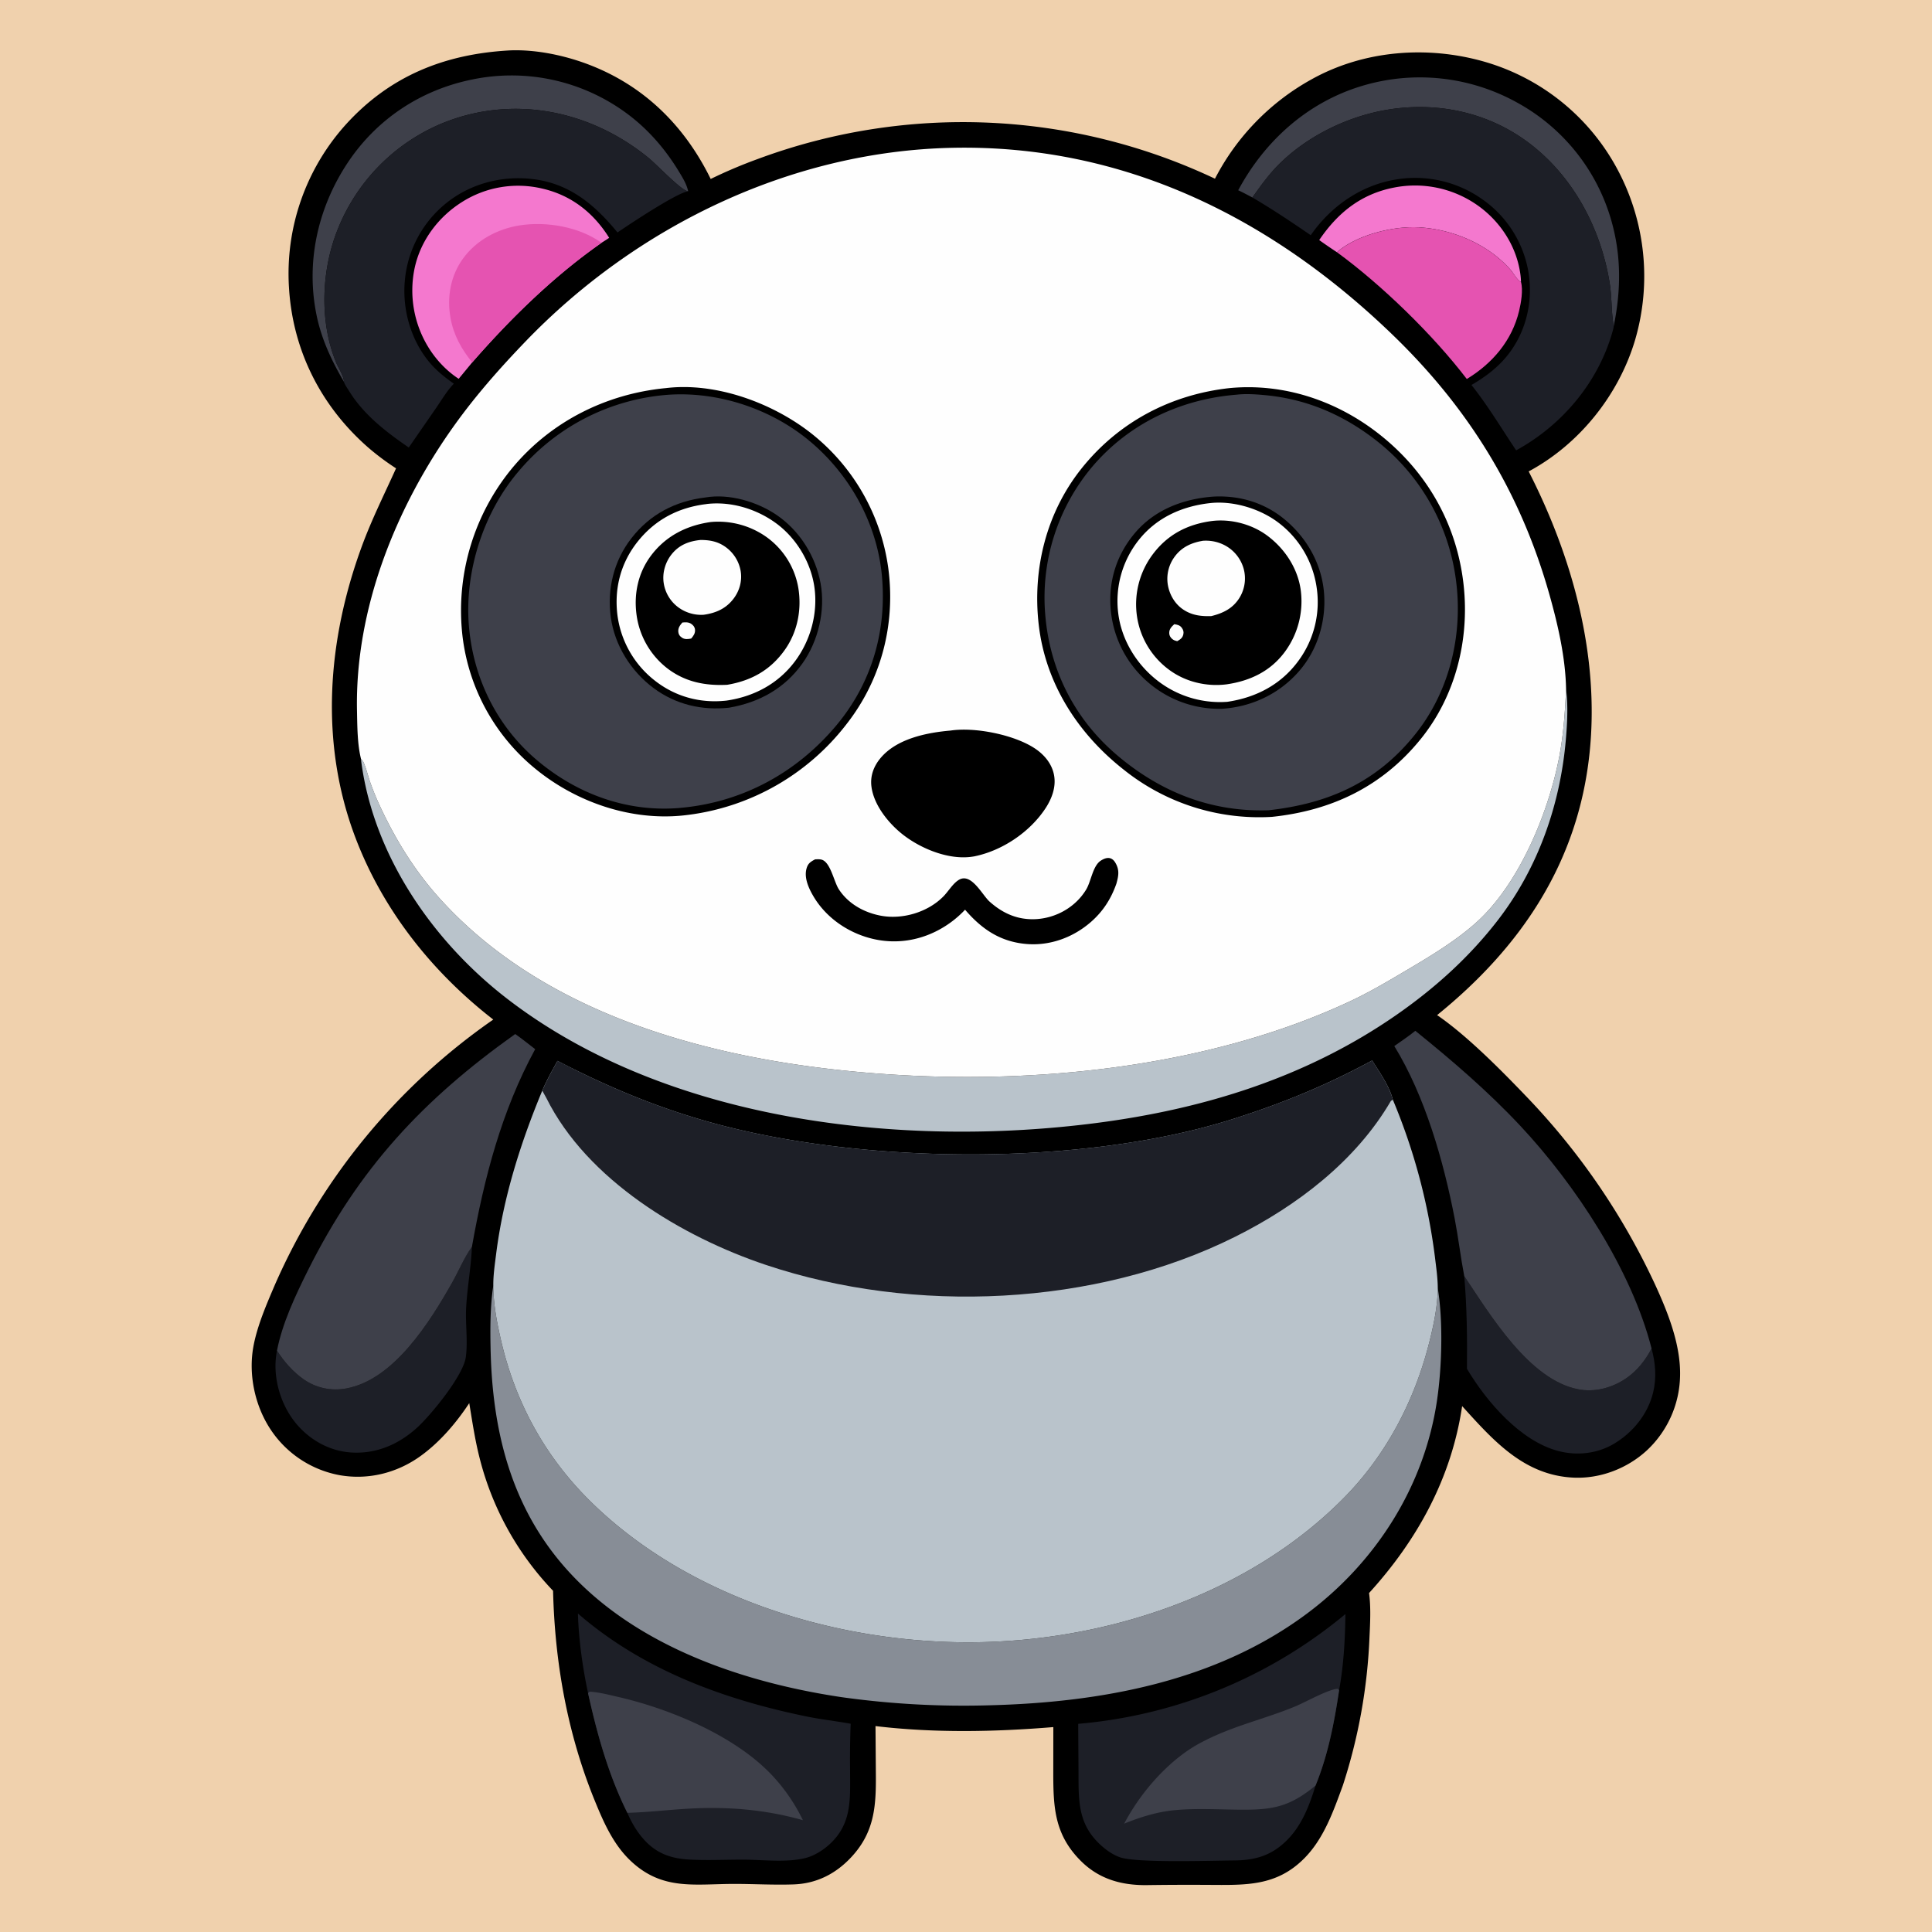 <svg version="1.1" xmlns="http://www.w3.org/2000/svg" style="display: block;" viewBox="0 0 2048 2048" width="1024" height="1024">
<path transform="translate(0,0)" fill="rgb(240,209,173)" d="M 0 0 L 2048 0 L 2048 2048 L 0 2048 L 0 0 z"/>
<path transform="translate(0,0)" fill="rgb(0,0,0)" d="M 540.503 53.422 C 565.678 52.371 593.346 57.684 617.013 65.889 C 679.284 87.477 724.663 131.1 753.369 189.717 A 515.057 515.057 0 0 1 803.407 168.494 A 624.886 624.886 0 0 1 1287.92 189.425 A 252.959 252.959 0 0 1 1390.12 84.209 C 1445.77 53.116 1513.41 48.001 1574.16 65.592 A 232.892 232.892 0 0 1 1713.15 176.918 A 240.28 240.28 0 0 1 1733.06 361.084 C 1715.61 419.122 1673.94 471.052 1620.46 499.723 C 1667.03 590.946 1695.78 695.263 1685 798.24 C 1672.84 914.329 1612.46 1003.95 1523.38 1076.06 C 1554.47 1097.31 1590.57 1133.72 1616.75 1161.04 A 732.938 732.938 0 0 1 1754.83 1362.46 C 1768.37 1392.07 1781.84 1426.06 1780.93 1459.05 A 110.875 110.875 0 0 1 1745.97 1537.27 C 1725.18 1556.55 1696.49 1567.64 1668.05 1566.35 C 1615.32 1563.95 1582.77 1526.72 1549.93 1490.53 C 1538.62 1566.62 1502.62 1632.29 1451.26 1688.68 C 1453.3 1703.91 1452.45 1719.94 1451.72 1735.27 A 581.905 581.905 0 0 1 1423.43 1892.76 C 1413.5 1919.8 1403.5 1948.63 1382.9 1969.59 C 1352.95 2000.07 1319.77 1998.2 1280.02 1998.04 A 3244.97 3244.97 0 0 0 1214.97 1998.3 C 1188.43 1998.49 1164.82 1991.77 1145.63 1972.56 C 1117.87 1944.78 1116.53 1916.04 1116.52 1879.35 L 1116.58 1830.79 C 1054.25 1835.91 990.256 1837.16 928.074 1829.72 L 928.425 1877.85 C 928.802 1913.14 927.708 1941.59 902.256 1968.81 C 885.764 1986.45 865.467 1996.7 841.262 1997.55 C 820.308 1998.28 799.153 1997.01 778.171 1997.03 C 736.011 1997.07 702.109 2004.24 668.604 1972.67 C 650.1 1955.23 639.766 1931.57 630.336 1908.44 C 601.5 1837.71 588.126 1762.47 586.275 1686.29 A 314.519 314.519 0 0 1 508.316 1545.21 C 503.502 1526.2 500.595 1506.72 497.433 1487.38 C 483.545 1508.45 466.11 1528.9 445.516 1543.66 C 420.804 1561.37 390.578 1568.99 360.441 1563.82 A 112.064 112.064 0 0 1 288.068 1517.12 C 270.433 1491.61 262.97 1457.49 268.691 1426.95 C 272.806 1404.98 282.581 1382.58 291.345 1362.06 A 669.119 669.119 0 0 1 522.88 1080.78 C 458.03 1030.43 405.943 964.897 376.693 887.751 C 338.528 787.093 347.017 678.339 383.738 578.626 C 394.13 550.408 407.485 523.801 419.829 496.453 A 266.509 266.509 0 0 1 389.968 474.094 C 340.019 430.244 310.236 371.258 306.317 304.68 A 236.104 236.104 0 0 1 366.087 132.564 C 413.034 80.493 471.317 57.171 540.503 53.422 z"/>
<path transform="translate(0,0)" fill="rgb(244,120,206)" d="M 1398.42 254.482 C 1418.02 225.611 1442.66 205.66 1477.66 198.846 A 114.984 114.984 0 0 1 1565 216.77 C 1588.33 232.716 1605.57 257.573 1610.81 285.483 C 1611.64 289.934 1612.26 294.364 1612.3 298.898 C 1608.94 297.806 1603.85 288.96 1601.26 286.011 C 1577.37 258.777 1539.99 242.967 1503.99 240.982 C 1476.83 239.484 1437.94 248.984 1417.25 267.391 A 576.923 576.923 0 0 1 1398.42 254.482 z"/>
<path transform="translate(0,0)" fill="rgb(62,64,74)" d="M 1312.55 201.666 C 1340.77 149.132 1386.23 108.311 1443.94 91.026 A 212.474 212.474 0 0 1 1608.46 108.872 A 207.43 207.43 0 0 1 1707.82 232.9 C 1718.75 270.545 1718.41 307.346 1710.68 345.528 C 1707.88 331.238 1708.76 315.821 1706.51 301.309 C 1697.3 241.991 1666.82 184.895 1617.79 149.373 C 1574.91 118.309 1522.01 107.697 1470.15 116.414 C 1428.21 123.462 1385.13 144.498 1355.07 174.861 C 1344.66 185.375 1336.12 197.317 1327.6 209.362 C 1322.62 206.697 1317.66 204.068 1312.55 201.666 z"/>
<path transform="translate(0,0)" fill="rgb(29,31,39)" d="M 1552.16 1352.71 C 1579.8 1393.95 1621.11 1462.89 1673.23 1472.76 C 1690.81 1476.1 1709.12 1471.09 1723.75 1461.09 C 1735.42 1453.11 1744.25 1441.95 1750.73 1429.47 C 1754.88 1444.95 1756.18 1460.45 1752.37 1476.13 C 1746.81 1498.98 1731.03 1518.41 1711 1530.38 C 1693.34 1540.92 1671.94 1543.35 1652.1 1538.19 C 1611.64 1527.67 1575.78 1485.81 1555.03 1450.98 C 1555.35 1418.03 1555.01 1385.55 1552.16 1352.71 z"/>
<path transform="translate(0,0)" fill="rgb(62,64,74)" d="M 364.528 404.62 C 351.815 382.779 341.297 360.772 335.944 335.88 C 323.784 279.341 336.446 221.373 367.984 173.389 C 398.851 126.425 446.001 95.215 501.028 84.172 A 205.381 205.381 0 0 1 657.827 115.557 C 683.29 132.821 703.582 155.344 719.524 181.593 C 723.417 188.002 728.044 195.379 729.463 202.797 C 728.933 202.634 728.396 202.493 727.873 202.309 C 719.774 199.463 695.942 174.242 687.401 167.286 C 625.37 116.762 543.428 100.072 468.422 130.836 A 202.826 202.826 0 0 0 358.733 241.325 C 340.671 284.925 338.157 340.166 356.323 384.318 C 358.456 389.502 364.729 399.296 364.528 404.62 z"/>
<path transform="translate(0,0)" fill="rgb(29,31,39)" d="M 293.62 1431.73 C 300.9 1443.18 310.844 1454.53 322.06 1462.27 C 335.374 1471.46 351.206 1474.74 367.078 1471.82 C 417.625 1462.53 455.697 1401.37 479.292 1359.64 C 486.116 1347.57 491.83 1333.65 499.745 1322.38 C 499.911 1322.14 500.084 1321.91 500.253 1321.67 C 499.38 1343.17 495.301 1364.55 494.136 1386.13 C 493.209 1403.3 496.11 1421.81 493.768 1438.68 C 491.042 1458.3 457.054 1499.63 442.696 1512.86 C 423.388 1530.64 399.834 1541.15 373.292 1539.76 C 350.95 1538.58 330.593 1527.83 315.786 1511.21 C 299.552 1492.99 290.596 1466.59 292.223 1442.21 A 86.562 86.562 0 0 1 293.62 1431.73 z"/>
<path transform="translate(0,0)" fill="rgb(229,83,177)" d="M 1417.25 267.391 C 1437.94 248.984 1476.83 239.484 1503.99 240.982 C 1539.99 242.967 1577.37 258.777 1601.26 286.011 C 1603.85 288.96 1608.94 297.806 1612.3 298.898 C 1614.73 307.504 1612.37 321.004 1610.29 329.679 C 1602.77 361.047 1582.04 385.294 1554.86 401.754 C 1519.11 354.949 1464.53 301.876 1417.25 267.391 z"/>
<path transform="translate(0,0)" fill="rgb(244,120,206)" d="M 486.232 401.552 C 474.04 393.627 463.334 382.486 455.459 370.298 A 115.147 115.147 0 0 1 439.708 283.349 C 446.149 254.628 464.76 229.963 489.522 214.291 A 110.945 110.945 0 0 1 575.09 199.971 C 605.727 207.041 629.266 225.637 645.739 252.092 C 643.137 253.974 640.304 255.641 637.607 257.393 C 586.857 292.848 541.142 337.635 500.566 384.153 L 486.232 401.552 z"/>
<path transform="translate(0,0)" fill="rgb(229,83,177)" d="M 500.566 384.153 C 489.154 370.173 480.728 354.956 477.558 337.055 C 473.661 315.054 477.478 292.678 490.633 274.343 C 504.766 254.643 527.249 242.64 550.936 238.913 C 579.278 234.452 614.066 240.409 637.607 257.393 C 586.857 292.848 541.142 337.635 500.566 384.153 z"/>
<path transform="translate(0,0)" fill="rgb(62,64,74)" d="M 546.138 1096.12 C 553.39 1101.13 560.301 1106.81 567.308 1112.17 C 531.616 1177.79 513.241 1248.61 500.253 1321.67 C 500.084 1321.91 499.911 1322.14 499.745 1322.38 C 491.83 1333.65 486.116 1347.57 479.292 1359.64 C 455.697 1401.37 417.625 1462.53 367.078 1471.82 C 351.206 1474.74 335.374 1471.46 322.06 1462.27 C 310.844 1454.53 300.9 1443.18 293.62 1431.73 C 299.2 1402.78 313.314 1372.9 326.422 1346.64 C 380.442 1238.44 448.363 1165.72 546.138 1096.12 z"/>
<path transform="translate(0,0)" fill="rgb(62,64,74)" d="M 1500.3 1092.7 C 1539.37 1124.24 1577.13 1156.65 1611.52 1193.35 C 1669.76 1255.51 1729.52 1346.03 1750.73 1429.47 C 1744.25 1441.95 1735.42 1453.11 1723.75 1461.09 C 1709.12 1471.09 1690.81 1476.1 1673.23 1472.76 C 1621.11 1462.89 1579.8 1393.95 1552.16 1352.71 C 1548.28 1332.54 1545.94 1312.12 1542.05 1291.94 C 1530.31 1231.1 1510.68 1162.01 1478.02 1108.88 C 1485.43 1103.57 1493.24 1098.47 1500.3 1092.7 z"/>
<path transform="translate(0,0)" fill="rgb(29,31,39)" d="M 364.528 404.62 C 364.729 399.296 358.456 389.502 356.323 384.318 C 338.157 340.166 340.671 284.925 358.733 241.325 A 202.826 202.826 0 0 1 468.422 130.836 C 543.428 100.072 625.37 116.762 687.401 167.286 C 695.942 174.242 719.774 199.463 727.873 202.309 C 728.396 202.493 728.933 202.634 729.463 202.797 C 717.785 204.124 666.826 238.026 654.567 246.418 C 629.878 216.301 602.689 193.592 562.442 189.585 C 529.936 186.348 497.386 195.313 472.059 216.111 A 118.847 118.847 0 0 0 429.194 296.972 C 426.217 327.275 435.246 359.83 454.713 383.424 C 462.404 392.746 471.265 399.818 481.11 406.737 C 474.018 413.941 468.514 423.448 462.783 431.755 L 433.316 474.388 C 409.329 457.891 385.651 439.774 370.134 414.631 C 368.269 411.609 365.553 408.008 364.528 404.62 z"/>
<path transform="translate(0,0)" fill="rgb(29,31,39)" d="M 612.63 1710.43 C 681.479 1770.07 767.032 1801.52 855.254 1819.58 C 870.71 1822.74 886.287 1824.4 901.756 1827.24 A 964.192 964.192 0 0 0 901.116 1877.8 C 901.226 1907.3 903.129 1933.15 879.463 1954.94 C 872.502 1961.34 862.953 1967.31 853.728 1969.61 C 833.65 1974.61 809.158 1971.39 788.502 1971.32 C 769.577 1971.26 750.508 1972.21 731.607 1971.28 C 711.654 1970.29 695.904 1964.93 682.357 1949.73 C 674.931 1941.4 669.428 1931.89 665.013 1921.68 C 645.051 1881.58 632.98 1838.3 623.353 1794.74 C 617.6 1767.79 613.419 1737.94 612.63 1710.43 z"/>
<path transform="translate(0,0)" fill="rgb(62,64,74)" d="M 623.353 1794.74 L 625.017 1793.24 C 634.886 1793.77 644.928 1796.46 654.548 1798.65 C 711.066 1811.51 782.402 1841.31 821.294 1885 A 190.805 190.805 0 0 1 851.11 1929.48 C 810.488 1917.93 769.611 1914.8 727.511 1917.4 C 706.648 1918.69 685.926 1921.13 665.013 1921.68 C 645.051 1881.58 632.98 1838.3 623.353 1794.74 z"/>
<path transform="translate(0,0)" fill="rgb(29,31,39)" d="M 1426.2 1710.96 C 1425.86 1737.88 1424.36 1765.14 1419.51 1791.66 C 1414.41 1825.95 1407.73 1860.56 1394.51 1892.8 C 1388.28 1913.22 1380.34 1934.1 1365.22 1949.69 C 1348.73 1966.69 1331.24 1972 1308.04 1972.16 C 1283.95 1972.33 1205.87 1974.96 1187.7 1968.95 C 1178.9 1966.04 1170.57 1959.71 1164.07 1953.23 C 1141.85 1931.09 1143.43 1905.78 1143.25 1876.63 L 1142.94 1827.33 A 510.945 510.945 0 0 0 1426.2 1710.96 z"/>
<path transform="translate(0,0)" fill="rgb(62,64,74)" d="M 1191.65 1933.14 A 232.787 232.787 0 0 1 1230.32 1880.1 C 1242.5 1867.67 1255.87 1856.63 1271.15 1848.24 A 259.387 259.387 0 0 1 1299.54 1835.08 C 1323.9 1825.43 1349.49 1818.71 1373.64 1808.6 C 1383.76 1804.36 1408.9 1790.34 1418.04 1790.22 L 1419.51 1791.66 C 1414.41 1825.95 1407.73 1860.56 1394.51 1892.8 C 1367.07 1915.27 1349.46 1918.64 1314.69 1918.36 C 1292.05 1918.17 1268.61 1916.76 1246.05 1918.78 C 1226.89 1920.49 1209.39 1926.02 1191.65 1933.14 z"/>
<path transform="translate(0,0)" fill="rgb(29,31,39)" d="M 1327.6 209.362 C 1336.12 197.317 1344.66 185.375 1355.07 174.861 C 1385.13 144.498 1428.21 123.462 1470.15 116.414 C 1522.01 107.697 1574.91 118.309 1617.79 149.373 C 1666.82 184.895 1697.3 241.991 1706.51 301.309 C 1708.76 315.821 1707.88 331.238 1710.68 345.528 C 1710.47 347.667 1709.8 349.927 1709.21 351.997 C 1693.94 405.606 1655.79 450.804 1607.18 477.383 C 1591.43 453.904 1577.48 430.325 1559.8 408.099 C 1575.91 398.715 1590.19 387.806 1601.17 372.522 C 1618.8 347.985 1625.07 317.505 1620.11 287.82 A 117.88 117.88 0 0 0 1571.55 211.418 A 123.002 123.002 0 0 0 1478.08 190.572 C 1441.67 197.015 1410.27 219.253 1389.44 249.333 C 1369.13 235.402 1348.86 221.81 1327.6 209.362 z"/>
<path transform="translate(0,0)" fill="rgb(185,195,203)" d="M 1660.12 730.853 C 1662.34 747.876 1661.35 766.5 1659.9 783.57 C 1654.04 852.512 1630.69 919.536 1588.34 974.695 C 1557.78 1014.5 1520.65 1047.89 1479.47 1076.4 C 1384.45 1142.17 1276.29 1175.62 1162.39 1190.4 C 956.085 1217.16 706.705 1189.17 537.411 1058.54 C 459.178 998.171 396.417 907.693 383.052 808.14 C 382.9 807.004 382.821 805.889 382.749 804.746 C 383.823 805.735 384.752 806.65 385.355 808.012 C 388.118 814.257 389.812 821.452 392.007 827.953 A 271.259 271.259 0 0 0 402.993 854.949 C 419.068 889.465 438.885 921.826 464.263 950.343 C 584.408 1085.35 780.571 1129.52 953.468 1139.54 C 1111.01 1148.67 1287.29 1128.8 1431.27 1061.32 C 1451.38 1051.89 1470.41 1040.66 1489.5 1029.37 C 1515.29 1014.12 1542.71 997.815 1565.03 977.754 C 1610.42 936.966 1641.65 861.185 1652.93 801.777 C 1657.43 778.098 1658.93 754.813 1660.12 730.853 z"/>
<path transform="translate(0,0)" fill="rgb(135,141,150)" d="M 522.926 1362.78 C 522.974 1381.7 526.651 1401.35 530.863 1419.77 C 545.81 1485.17 576.694 1542.44 624.264 1589.88 C 727.344 1692.66 884.63 1741.25 1027.83 1740.91 C 1170.27 1740.57 1322.5 1690.94 1424.17 1588.22 C 1469.75 1542.18 1499.83 1484.2 1515.42 1421.61 C 1519.96 1403.35 1523.86 1384.47 1524.11 1365.6 C 1529.85 1400.67 1528.49 1448.75 1523.39 1483.85 C 1510.11 1575.28 1458.61 1656.14 1384.83 1710.93 C 1288.06 1782.78 1166.54 1804.71 1048.56 1807.69 A 931.496 931.496 0 0 1 892.307 1799.09 C 778.399 1782.12 654.046 1738.18 583.151 1641.98 C 537.103 1579.5 521.635 1506.03 520.035 1429.77 C 519.575 1407.82 519.628 1384.49 522.926 1362.78 z"/>
<path transform="translate(0,0)" fill="rgb(185,195,203)" d="M 1454.54 1124.18 C 1462.33 1136.53 1472.96 1151.56 1476.48 1165.76 A 634.98 634.98 0 0 1 1521.07 1332.32 C 1522.38 1343.22 1524.05 1354.63 1524.11 1365.6 C 1523.86 1384.47 1519.96 1403.35 1515.42 1421.61 C 1499.83 1484.2 1469.75 1542.18 1424.17 1588.22 C 1322.5 1690.94 1170.27 1740.57 1027.83 1740.91 C 884.63 1741.25 727.344 1692.66 624.264 1589.88 C 576.694 1542.44 545.81 1485.17 530.863 1419.77 C 526.651 1401.35 522.974 1381.7 522.926 1362.78 C 522.807 1351.73 524.564 1340.04 525.951 1329.06 C 533.498 1269.31 551.781 1211.59 574.823 1156.13 C 579.423 1145.23 585.273 1134.94 590.947 1124.58 C 645.157 1152.65 698.892 1175.07 757.936 1191.07 C 917.938 1234.43 1148.85 1236.4 1306.71 1186.28 C 1359.8 1169.43 1405.57 1150.63 1454.54 1124.18 z"/>
<path transform="translate(0,0)" fill="rgb(29,31,39)" d="M 1454.54 1124.18 C 1462.33 1136.53 1472.96 1151.56 1476.48 1165.76 L 1474.45 1166.94 C 1437.29 1230.83 1374.61 1278.41 1309.34 1311.01 C 1161 1385.09 968.488 1393.28 811.965 1340.89 C 722.976 1311.11 622.372 1250.8 579.181 1163.99 L 574.823 1156.13 C 579.423 1145.23 585.273 1134.94 590.947 1124.58 C 645.157 1152.65 698.892 1175.07 757.936 1191.07 C 917.938 1234.43 1148.85 1236.4 1306.71 1186.28 C 1359.8 1169.43 1405.57 1150.63 1454.54 1124.18 z"/>
<path transform="translate(0,0)" fill="rgb(254,254,254)" d="M 382.749 804.746 C 378.775 788.994 378.761 769.832 378.43 753.51 C 376.247 645.612 419.484 537.751 481.553 450.978 C 504.243 419.257 529.764 390.368 556.762 362.28 C 674.776 239.502 839.023 160.024 1010.25 156.67 C 1191.18 153.126 1347.17 230.577 1475.56 354.265 C 1557.1 432.811 1612.09 522.14 1642.72 631.227 C 1651.7 663.197 1659.52 697.544 1660.12 730.853 C 1658.93 754.813 1657.43 778.098 1652.93 801.777 C 1641.65 861.185 1610.42 936.966 1565.03 977.754 C 1542.71 997.815 1515.29 1014.12 1489.5 1029.37 C 1470.41 1040.66 1451.38 1051.89 1431.27 1061.32 C 1287.29 1128.8 1111.01 1148.67 953.468 1139.54 C 780.571 1129.52 584.408 1085.35 464.263 950.343 C 438.885 921.826 419.068 889.465 402.993 854.949 A 271.259 271.259 0 0 1 392.007 827.953 C 389.812 821.452 388.118 814.257 385.355 808.012 C 384.752 806.65 383.823 805.735 382.749 804.746 z"/>
<path transform="translate(0,0)" fill="rgb(0,0,0)" d="M 864.064 910.945 C 866.218 910.873 868.598 910.692 870.705 911.206 C 880.36 913.562 883.916 934.562 889.175 942.656 C 899.127 957.975 915.726 967.218 933.378 970.618 C 956.542 975.079 983.716 967.037 1000.27 950.004 C 1005.39 944.743 1009.97 936.718 1016.18 932.838 C 1029.55 924.485 1041.05 948.62 1048.98 955.725 C 1058.8 964.514 1069.93 970.977 1082.98 973.379 C 1109.28 978.219 1137.51 966.002 1151.43 942.875 C 1156.59 934.29 1158.37 917.895 1166.81 912.379 C 1169.75 910.458 1173.61 908.683 1177.17 909.89 C 1179.43 910.656 1181.06 912.413 1182.25 914.398 C 1186.94 922.222 1185.7 928.447 1183.46 936.626 C 1177.84 952.676 1169.33 966.031 1156.46 977.283 C 1137.85 993.551 1113.57 1002.61 1088.76 1000.72 C 1060.77 998.58 1040.84 985.124 1023.01 964.331 A 108.67 108.67 0 0 1 1000.66 982.563 C 977.507 996.821 950.515 1001.53 924.039 994.94 C 898.792 988.657 875.719 972.806 862.368 950.279 C 857.364 941.835 852.159 930.638 854.951 920.716 C 856.496 915.225 859.188 913.516 864.064 910.945 z"/>
<path transform="translate(0,0)" fill="rgb(0,0,0)" d="M 1007.7 774.42 C 1033.37 770.596 1073.66 778.634 1095.69 792.519 C 1106.11 799.086 1114.71 808.739 1117.22 821.085 C 1119.8 833.753 1115.15 846.354 1108.26 856.846 C 1091.67 882.105 1062.39 901.756 1032.86 907.763 A 102.457 102.457 0 0 1 1030.18 908.186 C 1005.92 911.62 977.395 900.124 958.322 885.653 C 942.549 873.687 925.936 853.518 923.684 833.139 C 922.468 822.144 926.313 812.092 933.314 803.693 C 950.584 782.973 982.278 776.612 1007.7 774.42 z"/>
<path transform="translate(0,0)" fill="rgb(0,0,0)" d="M 705.833 411.405 C 758.046 405.085 816.924 426.385 857.943 457.806 A 219.988 219.988 0 0 1 941.664 602.617 C 949.398 661.667 934.299 720.246 897.561 767.34 A 251.813 251.813 0 0 1 729.159 863.842 A 210.935 210.935 0 0 1 725.014 864.333 C 669.147 870.388 611.247 850.573 568.012 815.343 A 213.932 213.932 0 0 1 489.688 668.728 A 237.337 237.337 0 0 1 542.188 497.134 C 583.112 447.282 641.965 417.524 705.833 411.405 z"/>
<path transform="translate(0,0)" fill="rgb(62,64,74)" d="M 709.236 418.397 C 762.199 415.035 817.658 433.634 858.304 467.558 C 900.989 503.183 929.916 555.287 934.913 610.902 C 940.119 668.84 924.056 724.208 886.507 769.012 C 844.549 819.076 787.065 850.365 721.984 856.297 C 721.134 856.409 720.279 856.484 719.425 856.552 C 663.491 861.003 610.261 841.007 568.019 804.807 C 525.895 768.709 501.114 717.238 496.945 661.991 C 492.614 604.601 512.917 542.166 550.592 498.626 A 229.305 229.305 0 0 1 709.236 418.397 z"/>
<path transform="translate(0,0)" fill="rgb(0,0,0)" d="M 747.589 527.356 C 772.939 522.959 802.809 531.845 823.651 546.167 C 847.811 562.768 864.673 589.755 869.878 618.531 C 875.047 647.11 867.505 679.444 850.732 703.088 C 831.72 729.889 804.7 744.674 772.766 750.191 C 744.128 753.279 716.447 746.861 693.109 729.619 C 668.991 711.801 651.61 684.272 647.501 654.449 C 643.368 624.452 650.648 594.612 669.259 570.62 C 689.031 545.132 715.874 531.24 747.589 527.356 z"/>
<path transform="translate(0,0)" fill="rgb(254,254,254)" d="M 748.652 534.367 C 748.973 534.313 749.291 534.243 749.615 534.207 C 775.41 531.338 802.393 539.641 823.115 554.991 C 844.221 570.625 859.337 595.743 863.198 621.73 C 867.332 649.563 859.386 678.889 842.48 701.312 C 824.661 724.946 799.094 738.438 770.116 742.656 C 742.746 745.719 716.418 738.765 694.601 721.81 A 105.125 105.125 0 0 1 654.51 652.062 C 651.017 623.865 657.94 596.954 675.616 574.557 C 694.31 550.87 718.973 538.018 748.652 534.367 z"/>
<path transform="translate(0,0)" fill="rgb(0,0,0)" d="M 753.638 553.337 A 88.525 88.525 0 0 1 811.104 568.292 A 83.684 83.684 0 0 1 846.204 622.927 C 850.08 645.952 845.406 669.975 831.815 689.06 C 816.613 710.411 796.347 721.616 770.85 725.914 C 748.017 727.057 727.12 723.117 708.409 709.252 A 86.072 86.072 0 0 1 674.847 652.291 C 671.654 629.656 676.387 607.124 690.269 588.744 C 705.991 567.927 728.16 556.892 753.638 553.337 z"/>
<path transform="translate(0,0)" fill="rgb(254,254,254)" d="M 723.281 659.921 C 726.523 659.552 730.012 659.377 732.833 661.368 C 735.042 662.928 736.512 664.77 736.741 667.558 C 737.058 671.429 735.052 674.079 732.728 676.853 C 729.556 677.531 726.001 677.975 723.1 676.097 C 720.799 674.606 719.371 672.839 719.058 670.035 C 718.574 665.717 720.689 663.006 723.281 659.921 z"/>
<path transform="translate(0,0)" fill="rgb(254,254,254)" d="M 742.557 572.389 C 751.925 572.393 760.113 573.78 768.05 579.095 A 39.643 39.643 0 0 1 785.094 605.095 C 786.867 615.457 784.094 625.938 777.822 634.324 C 769.714 645.166 758.848 649.888 745.855 651.691 A 40.971 40.971 0 0 1 718.759 643.587 A 39.292 39.292 0 0 1 703.427 617.166 C 702.124 606.713 705.374 595.857 711.912 587.638 C 719.879 577.623 730.221 573.667 742.557 572.389 z"/>
<path transform="translate(0,0)" fill="rgb(0,0,0)" d="M 1303.44 411.388 C 1361.52 405.87 1417.96 425.159 1463.17 461.143 C 1513.33 501.065 1544.58 556.511 1551.52 620.356 C 1557.82 678.3 1542.83 738.088 1505.79 783.697 C 1465.15 833.725 1411.82 859.228 1348.37 865.905 A 229.492 229.492 0 0 1 1191.4 816.038 C 1142.66 777.823 1108.27 724.506 1101.1 662.296 C 1094.29 603.274 1109.11 543.514 1146.39 496.709 C 1185.66 447.417 1241.17 418.221 1303.44 411.388 z"/>
<path transform="translate(0,0)" fill="rgb(62,64,74)" d="M 1310.62 418.395 C 1320.82 417.192 1332.06 417.995 1342.28 419 C 1385.81 423.28 1424.32 439.977 1458.64 466.763 A 224.133 224.133 0 0 1 1543.8 618.43 C 1550.44 674.9 1536 733.661 1500.22 778.34 C 1459.44 829.275 1408.28 851.849 1344.64 858.934 C 1283.94 860.906 1230.27 839.691 1184.17 800.55 C 1139.03 762.224 1112.73 710.134 1107.97 651.226 A 215.369 215.369 0 0 1 1158.08 494.444 C 1196.86 448.917 1251.45 423.155 1310.62 418.395 z"/>
<path transform="translate(0,0)" fill="rgb(0,0,0)" d="M 1286.32 526.415 C 1314.42 524.979 1341.12 533.067 1362.72 551.379 C 1385.95 571.067 1401.24 598.491 1403.56 629.025 C 1405.81 658.643 1396.63 688.983 1377.06 711.474 C 1356.07 735.603 1326.96 749.318 1295.18 751.358 A 115.586 115.586 0 0 1 1218.61 724.643 A 114.822 114.822 0 0 1 1177.35 645.382 C 1174.91 615.343 1183.96 587.295 1203.59 564.43 C 1224.6 539.955 1254.79 528.698 1286.32 526.415 z"/>
<path transform="translate(0,0)" fill="rgb(254,254,254)" d="M 1282.17 533.377 C 1306.19 530.526 1333.82 538.633 1353.31 552.641 A 104.8 104.8 0 0 1 1395.62 622.209 A 104.751 104.751 0 0 1 1376.25 700.668 C 1357.83 725.764 1331.35 739.469 1301.02 743.946 A 107.77 107.77 0 0 1 1226.73 721.297 C 1204.39 703.834 1188.63 677.832 1185.3 649.494 A 104.008 104.008 0 0 1 1207.35 572.162 C 1226.12 548.683 1252.82 536.75 1282.17 533.377 z"/>
<path transform="translate(0,0)" fill="rgb(0,0,0)" d="M 1284.14 552.354 C 1304.26 549.72 1326.63 555.5 1342.94 567.491 C 1361.49 581.123 1375.24 601.612 1378.69 624.525 A 90.154 90.154 0 0 1 1361.63 691.471 C 1346.43 711.73 1325 721.811 1300.4 725.405 C 1279.11 728.161 1256.73 722.874 1239.44 710.091 A 85.769 85.769 0 0 1 1205.37 654.154 A 88.321 88.321 0 0 1 1222.03 587.539 C 1237.67 566.686 1258.6 555.849 1284.14 552.354 z"/>
<path transform="translate(0,0)" fill="rgb(254,254,254)" d="M 1244.77 661.676 C 1247.78 662.095 1250.71 662.742 1252.62 665.328 C 1254.23 667.489 1254.96 669.516 1254.43 672.224 C 1253.64 676.276 1251.16 677.8 1247.88 679.683 C 1245.98 679.225 1244.51 678.824 1242.91 677.599 C 1240.86 676.015 1239.49 673.867 1239.44 671.216 C 1239.34 666.82 1241.82 664.455 1244.77 661.676 z"/>
<path transform="translate(0,0)" fill="rgb(254,254,254)" d="M 1275.08 573.252 A 42.943 42.943 0 0 1 1298.69 578.244 A 40.367 40.367 0 0 1 1318.3 602.782 A 39.189 39.189 0 0 1 1314.24 633.132 C 1307.24 644.813 1296.73 649.965 1284.01 653.092 C 1273.17 653.453 1263.27 652.274 1254.03 645.966 C 1245.19 639.931 1239.61 630.132 1237.9 619.663 A 39.483 39.483 0 0 1 1245.34 589.907 C 1252.8 579.85 1263.08 575.277 1275.08 573.252 z"/>
</svg>